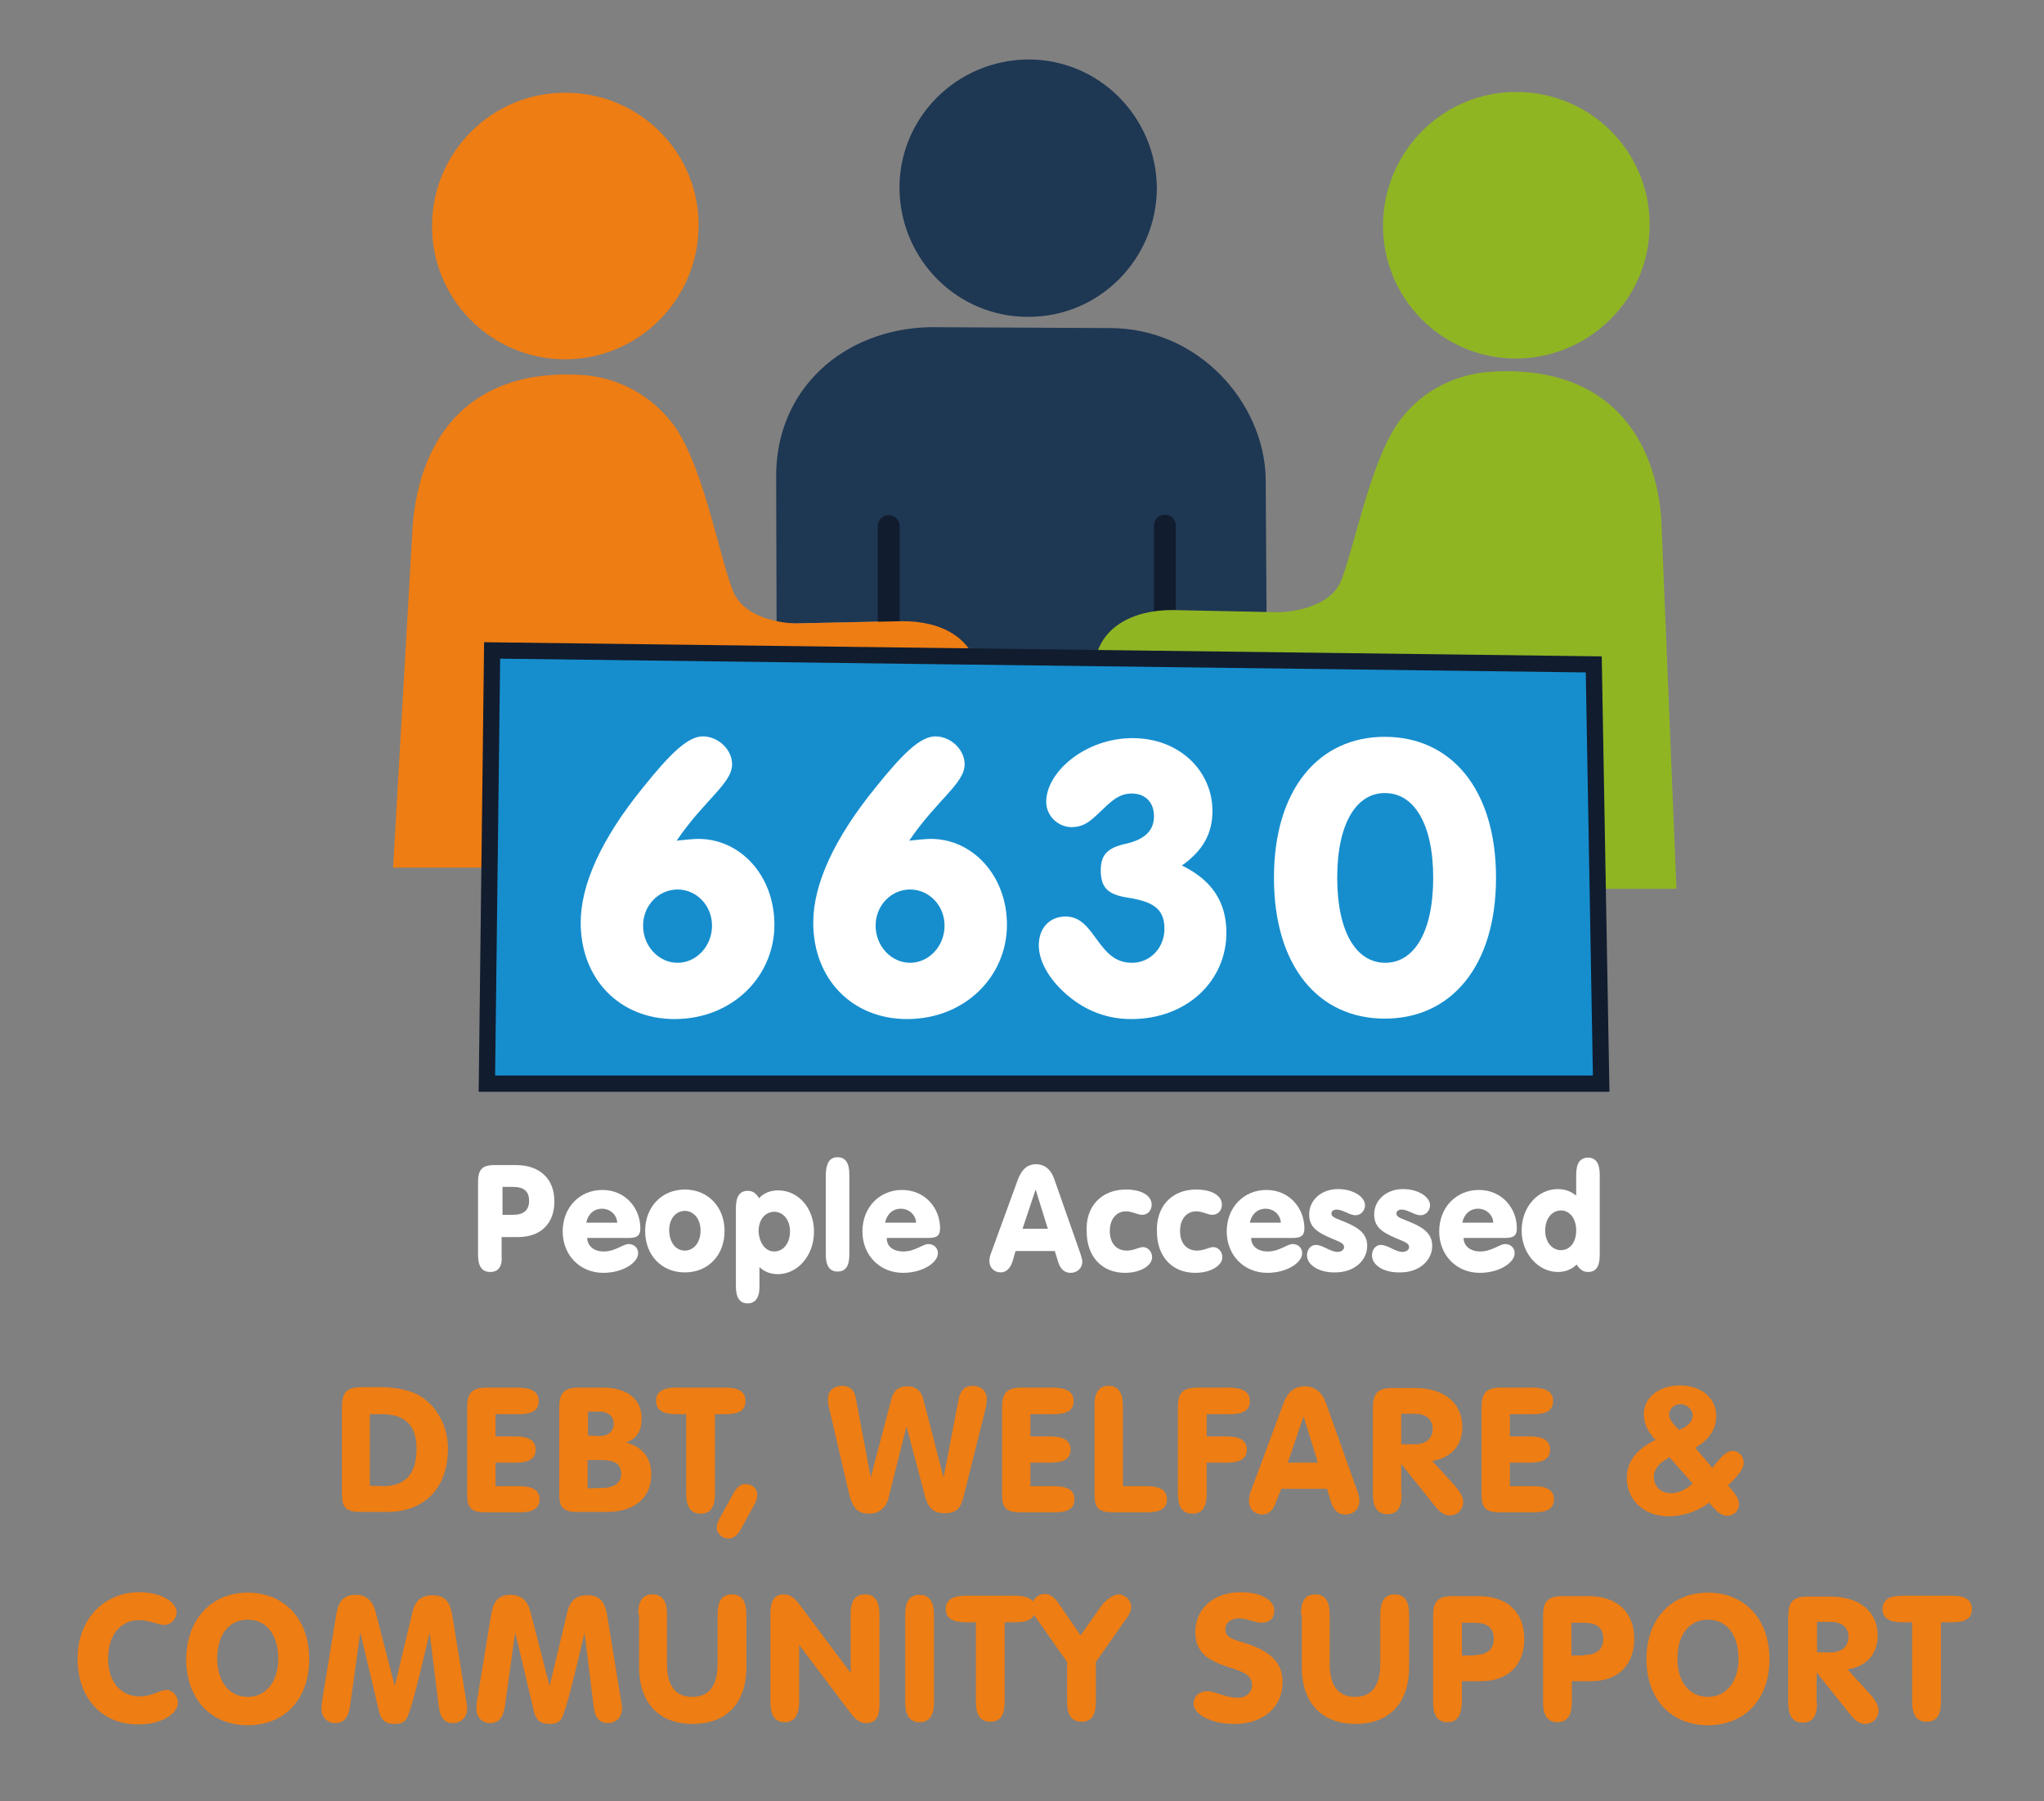 <?xml version="1.0" encoding="UTF-8"?>
<!-- Generator: Adobe Illustrator 27.7.0, SVG Export Plug-In . SVG Version: 6.00 Build 0)  -->
<svg xmlns="http://www.w3.org/2000/svg" xmlns:xlink="http://www.w3.org/1999/xlink" version="1.1" id="Layer_1" x="0px" y="0px" viewBox="0 0 468.5 412.9" style="enable-background:new 0 0 468.5 412.9;" xml:space="preserve">
<rect x="0" y="0" width="468.5" height="412.9" fill="#808080" stroke="none"/>
<style type="text/css">
	.st0{fill:#1E3753;}
	.st1{fill:#111C2E;}
	.st2{enable-background:new    ;}
	.st3{fill:#EE7D13;}
	.st4{fill:#FFFFFF;}
	.st5{fill:#90B523;}
	.st6{fill:#168ECE;stroke:#111C2E;stroke-width:3.725;stroke-miterlimit:10;}
	.st7{fill:none;stroke:#213562;stroke-width:1.242;stroke-miterlimit:10;}
</style>
<path id="Path_8197_00000111881021466439402180000010656597355613212851_" class="st0" d="M290.3,140.4l-0.2-31.2  c-0.6-16.9-15.3-34.1-36-34c-0.2,0-0.3,0-0.5,0l-39.8-0.2c-0.1,0-0.2,0-0.3,0H213c-19.6,0.5-35.2,14.1-35.1,34.3L178,143"></path>
<path id="Path_8198_00000064322121399349669200000005044967821841653389_" class="st0" d="M203.7,120.5v45l63.4-0.1v-44.9"></path>
<path id="Path_8199_00000091009693061462404730000012218127302721568180_" class="st1" d="M203.7,168.1c-1.4,0-2.5-1.1-2.5-2.5v-45  c0-1.4,1.1-2.5,2.5-2.5l0,0c1.4,0,2.5,1.1,2.5,2.5V163l58.3-0.1v-42.4c0-1.4,1.1-2.5,2.5-2.5c1.4,0,2.5,1.1,2.5,2.5l0,0v44.9  c0,1.4-1.1,2.5-2.5,2.5L203.7,168.1L203.7,168.1z"></path>
<g id="Food_parcels_were_Issued-2_00000109028640990991445020000005505878858923504544_" transform="translate(-210.222 2531.979)">
	<g class="st2">
		<path class="st3" d="M306.8-2211.8c3.7,2.4,6.1,6.9,6.1,11.9c0,8.8-5.2,14.5-13.9,14.5H293c-3.5,0-4.4-1-4.4-4.1v-19.9    c0-3.2,0.9-4.6,4.5-4.6h5.2C301.8-2213.8,304.6-2213.2,306.8-2211.8z M298-2191.3c5.2,0,7.7-2.9,7.7-8.6c0-5.3-2.6-7.9-7.9-7.9    H295v16.4L298-2191.3L298-2191.3z"></path>
		<path class="st3" d="M333.7-2210.8c0,2.1-1.5,3-4.6,3h-5.3v5.1h4.6c3.1,0,4.6,1,4.6,3c0,2.1-1.5,3-4.6,3h-4.6v5.4h5.5    c3.1,0,4.6,1,4.6,3c0,2.1-1.5,3-4.6,3h-7.6c-3.5,0-4.4-1-4.4-4.1v-19.9c0-3.2,0.9-4.6,4.5-4.6h7.3    C332.2-2213.8,333.7-2212.9,333.7-2210.8z"></path>
		<path class="st3" d="M338.4-2189.4v-19.9c0-3.2,0.9-4.6,4.5-4.6h5.4c5.9,0,9,2.8,9,7.1c0,2.8-1.1,4.6-3.6,5.5    c3.7,0.9,5.8,3.5,5.8,7.3c0,5.2-3.6,8.6-10.2,8.6h-6.5C339.4-2185.3,338.4-2186.4,338.4-2189.4z M347.7-2202.8    c2,0,3.2-1.2,3.2-2.8c0-1.7-1.3-2.8-3.3-2.8H345v5.5L347.7-2202.8L347.7-2202.8z M348.2-2190.9c2.9,0,4.4-1.2,4.4-3.2    c0-2.3-1.5-3.2-4.6-3.2h-3.1v6.5L348.2-2190.9L348.2-2190.9L348.2-2190.9z"></path>
		<path class="st3" d="M365.2-2207.8c-3.1,0-4.6-1-4.6-3c0-2.1,1.5-3.1,4.6-3.1h11.3c3.1,0,4.6,1,4.6,3.1c0,2.1-1.5,3-4.6,3h-2.4    v18.2c0,3.1-1,4.6-3.3,4.6c-2.2,0-3.3-1.5-3.3-4.6v-18.2H365.2z"></path>
		<path class="st3" d="M377.2-2179.3c-1.4,0-2.7-1.1-2.7-2.5c0-0.6,0.2-1.2,0.6-2l3.2-5.8c0.8-1.5,1.7-2.2,2.8-2.2    c1.5,0,2.7,1,2.7,2.5c0,0.6-0.2,1.3-0.6,2.1l-3.2,5.8C379.3-2180,378.2-2179.3,377.2-2179.3z"></path>
		<path class="st3" d="M409.4-2185c-2.6,0-3.7-1.3-4.5-4.3l-4.8-20.6c-0.1-0.4-0.1-0.9-0.1-1.5c0-1.8,1.4-2.9,3.3-2.9    c1.7,0,2.8,1,3.1,2.9l3.4,18.1l4.8-18.2c0.5-1.8,1.7-2.7,3.6-2.7c1.9,0,3.1,1,3.6,2.8l4.7,18.1l3.4-17.7c0.4-2.3,1.4-3.3,3.3-3.3    c2,0,3.2,1.3,3.2,3c0,0.6-0.1,1.2-0.2,1.9l-5,20c-0.7,3-1.5,4.3-4.5,4.3c-2.3,0-3.7-1.1-4.4-3.7L418-2205l-4,15.9    C413.5-2186.4,411.8-2185,409.4-2185z"></path>
		<path class="st3" d="M456.3-2210.8c0,2.1-1.5,3-4.6,3h-5.3v5.1h4.6c3.1,0,4.6,1,4.6,3c0,2.1-1.5,3-4.6,3h-4.6v5.4h5.5    c3.1,0,4.6,1,4.6,3c0,2.1-1.5,3-4.6,3h-7.6c-3.5,0-4.4-1-4.4-4.1v-19.9c0-3.2,0.9-4.6,4.5-4.6h7.3    C454.8-2213.8,456.3-2212.9,456.3-2210.8z"></path>
		<path class="st3" d="M464.3-2214.3c2.2,0,3.3,1.5,3.3,4.6v18.4h5.5c3.1,0,4.6,1,4.6,3c0,2.1-1.5,3-4.6,3h-7.6    c-3.5,0-4.4-1-4.4-4.1v-20.2C461-2212.7,462.1-2214.3,464.3-2214.3z"></path>
		<path class="st3" d="M496.7-2210.8c0,2.1-1.5,3-4.6,3h-5.3v5.1h4.6c3.1,0,4.6,1,4.6,3c0,2.1-1.5,3-4.6,3h-4.6v7.1    c0,3.1-1,4.6-3.3,4.6c-2.2,0-3.3-1.5-3.3-4.6v-19.7c0-3.2,0.9-4.6,4.5-4.6h7.3C495.2-2213.8,496.7-2212.9,496.7-2210.8z"></path>
		<path class="st3" d="M502.7-2187.7c-0.6,1.9-1.7,2.9-3.1,2.9c-1.8,0-3.1-1.3-3.1-3.1c0-0.6,0.1-1.3,0.3-1.9l7.5-20.2    c1-2.9,2.6-4.2,5-4.2c2.2,0,3.9,1.3,4.8,3.7l7.3,20.5c0.3,0.8,0.4,1.5,0.4,2.1c0,1.9-1.4,3.1-3.2,3.1c-1.7,0-2.8-1-3.4-3.2    l-0.8-2.7h-10.5L502.7-2187.7z M512.3-2196.7l-3.3-10.6l-3.6,10.6H512.3z"></path>
		<path class="st3" d="M531.5-2189.5c0,3.1-1,4.6-3.3,4.6c-2.2,0-3.3-1.5-3.3-4.6v-19.7c0-3.2,0.9-4.6,4.5-4.6h5.1    c7.1,0,10.9,3.7,10.9,9c0,4.1-2.5,7-6.9,7.7l5.2,5.7c1.3,1.5,1.9,2.7,1.9,3.7c0,1.7-1.3,3.1-3.1,3.1c-1.3,0-2.3-0.8-3.5-2.3    l-7.6-9.5v7L531.5-2189.5L531.5-2189.5z M534.4-2200.9c2.7,0,4.2-1.3,4.2-3.6c0-2.1-1.5-3.4-4.1-3.4h-3.1v7H534.4z"></path>
		<path class="st3" d="M566.2-2210.8c0,2.1-1.5,3-4.6,3h-5.3v5.1h4.6c3.1,0,4.6,1,4.6,3c0,2.1-1.5,3-4.6,3h-4.6v5.4h5.5    c3.1,0,4.6,1,4.6,3c0,2.1-1.5,3-4.6,3h-7.6c-3.5,0-4.4-1-4.4-4.1v-19.9c0-3.2,0.9-4.6,4.5-4.6h7.3    C564.7-2213.8,566.2-2212.9,566.2-2210.8z"></path>
		<path class="st3" d="M592.6-2184.4c-5.5,0-9.5-3.7-9.5-8.8c0-3.7,2.2-6.6,6.6-8.7c-1.8-1.9-2.7-3.7-2.7-5.9c0-3.7,3.3-6.6,8.3-6.6    c5.1,0,8.3,3.1,8.3,7c0,3-1.6,5.4-4.8,7.3l3.9,4.6c2-2.5,3.2-3.9,4.7-3.9c1.3,0,2.5,1.2,2.5,2.7s-1.3,3-3.6,5.2    c1.5,1.8,2.5,2.9,2.5,4.3c0,1.6-1.2,2.7-2.7,2.7c-1.3,0-2.5-1-4.1-3C599.2-2185.5,596.1-2184.4,592.6-2184.4z M592.9-2197.9    c-2.3,1.1-3.6,2.7-3.6,4.5c0,2.1,1.5,3.7,3.9,3.7c1.6,0,3.3-0.7,5-2.2L592.9-2197.9z M598.2-2207.6c0-1.2-1.3-2.5-2.8-2.5    c-1.5,0-2.6,1.1-2.6,2.3c0,1.1,0.8,2.2,2.3,3.6C597.1-2205,598.2-2206.1,598.2-2207.6z"></path>
	</g>
	<g class="st2">
		<path class="st3" d="M228-2151.8c0-9.1,6.2-15.2,14.1-15.2c5.1,0,8.6,2.3,8.6,4.6c0,1.5-1.3,2.9-2.8,2.9c-1.5,0-3.4-1.1-5.8-1.1    c-4.2,0-7.1,3.4-7.1,8.8c0,5.4,2.9,8.7,7.3,8.7c2.7,0,4.6-1.5,6.1-1.5c1.3,0,2.6,1.3,2.6,2.9c0,2.5-3.6,5-9,5    C233.7-2136.6,228-2142.6,228-2151.8z"></path>
		<path class="st3" d="M267-2166.9c8.4,0,14.1,6.1,14.1,15.2c0,9.1-5.5,15.2-14.1,15.2c-8.5,0-14.1-6.1-14.1-15.2    C253-2160.8,258.7-2166.9,267-2166.9z M267-2143c4.1,0,7-3.4,7-8.7c0-5.7-2.8-9-7-9s-7,3.3-7,9C260.1-2146.3,262.9-2143,267-2143z    "></path>
		<path class="st3" d="M287.3-2161.9c0.5-3,1.7-4.5,4.4-4.5c2.4,0,3.9,1.2,4.6,3.9l4.4,17l4.1-17.1c0.6-2.5,2.1-3.7,4.5-3.7    c2.9,0,4.1,1.5,4.6,4.7l3.2,19.6c0.1,0.7,0.2,1.2,0.2,1.6c0,2.1-1.4,3.4-3.3,3.4s-2.9-1.3-3.2-3.7l-2.1-17    c-2.7,11.6-4.4,18.2-5.3,19.7c-0.6,0.9-1.4,1.2-2.7,1.2c-2.1,0-3.2-0.8-3.7-3.3l-4.2-17.7l-2.3,16.6c-0.4,2.9-1.4,4.2-3.4,4.2    c-1.9,0-3.2-1.3-3.2-3.4c0-0.5,0.1-1.2,0.2-2L287.3-2161.9z"></path>
		<path class="st3" d="M322.8-2161.9c0.5-3,1.7-4.5,4.4-4.5c2.4,0,3.9,1.2,4.6,3.9l4.4,17l4.1-17.1c0.6-2.5,2.1-3.7,4.5-3.7    c2.9,0,4.1,1.5,4.6,4.7l3.2,19.6c0.1,0.7,0.2,1.2,0.2,1.6c0,2.1-1.4,3.4-3.3,3.4s-2.9-1.3-3.2-3.7l-2.1-17    c-2.7,11.6-4.4,18.2-5.3,19.7c-0.6,0.9-1.4,1.2-2.7,1.2c-2.1,0-3.2-0.8-3.7-3.3l-4.2-17.7l-2.3,16.6c-0.4,2.9-1.4,4.2-3.4,4.2    c-1.9,0-3.2-1.3-3.2-3.4c0-0.5,0.1-1.2,0.2-2L322.8-2161.9z"></path>
		<path class="st3" d="M356.5-2161.9c0-3.1,1-4.6,3.3-4.6c2.2,0,3.3,1.5,3.3,4.6v11.3c0,5.1,2,7.6,5.8,7.6c3.8,0,5.8-2.5,5.8-7.6    v-11.3c0-3.1,1-4.6,3.3-4.6c2.2,0,3.3,1.5,3.3,4.6v12c0,8.6-4.8,13.1-12.3,13.1s-12.3-4.6-12.3-13.1v-12H356.5z"></path>
		<path class="st3" d="M390.1-2137.2c-2.2,0-3.3-1.5-3.3-4.6v-20.3c0-2.9,0.9-4.4,3-4.4c1.5,0,2.4,0.7,3.5,2.1l11.9,15.9v-13.4    c0-3.1,1-4.6,3.3-4.6c2.2,0,3.3,1.5,3.3,4.6v20.8c0,2.7-0.9,4.1-3,4.1c-1.4,0-2.5-0.7-3.7-2.4l-11.7-15.5v13.1    C393.3-2138.7,392.3-2137.2,390.1-2137.2z"></path>
		<path class="st3" d="M421-2137.2c-2.2,0-3.3-1.5-3.3-4.6v-20c0-3.1,1-4.6,3.3-4.6c2.2,0,3.3,1.5,3.3,4.6v20    C424.3-2138.7,423.2-2137.2,421-2137.2z"></path>
		<path class="st3" d="M431.6-2160.1c-3.1,0-4.6-1-4.6-3c0-2.1,1.5-3.1,4.6-3.1h11.3c3.1,0,4.6,1,4.6,3.1s-1.5,3-4.6,3h-2.4v18.2    c0,3.1-1,4.6-3.3,4.6c-2.2,0-3.3-1.5-3.3-4.6v-18.2H431.6z"></path>
		<path class="st3" d="M466.6-2166.5c1.5,0,2.9,1.4,2.9,2.8c0,1.3-0.7,2.2-1.5,3.3l-6.6,9.4v9.1c0,3.1-1,4.6-3.3,4.6    c-2.2,0-3.3-1.5-3.3-4.6v-9.1l-6.6-9.4c-0.8-1.1-1.5-2-1.5-3.3c0-1.5,1.3-2.9,3.1-2.9c1.1,0,2.2,0.8,3.3,2.5l4.8,7l5-7.1    C464.2-2165.6,465.5-2166.5,466.6-2166.5z"></path>
		<path class="st3" d="M493.1-2136.8c-5.4,0-9.3-2.3-9.3-4.6c0-1.7,1.2-2.9,3.2-2.9c1.7,0,4.1,1.5,7,1.5c1.8,0,3.2-1.2,3.2-2.9    c0-2.3-1.9-3-5-4c-5.5-1.7-8-3.7-8-8.2c0-5.2,4.1-9.1,10.4-9.1c4.8,0,7.7,1.9,7.7,4.2c0,1.7-1,2.8-2.9,2.8c-1.6,0-3.4-1-5.1-1    c-2,0-3.2,1-3.2,2.5c0,2.1,1.9,2.3,5.2,3.4c5.3,1.8,7.9,4.4,7.9,8.7C504.2-2140.8,500-2136.8,493.1-2136.8z"></path>
		<path class="st3" d="M508.4-2161.9c0-3.1,1-4.6,3.3-4.6c2.2,0,3.3,1.5,3.3,4.6v11.3c0,5.1,2,7.6,5.8,7.6c3.8,0,5.8-2.5,5.8-7.6    v-11.3c0-3.1,1-4.6,3.3-4.6c2.2,0,3.3,1.5,3.3,4.6v12c0,8.6-4.8,13.1-12.3,13.1s-12.3-4.6-12.3-13.1v-12H508.4z"></path>
		<path class="st3" d="M542-2137.2c-2.2,0-3.3-1.5-3.3-4.6v-19.7c0-3.2,0.9-4.6,4.5-4.6h5.9c6.6,0,10.5,3.7,10.5,9.8    c0,5.9-3.6,9.7-9.9,9.7h-4.4v4.8C545.2-2138.7,544.2-2137.2,542-2137.2z M548.1-2152.6c3,0,4.5-1.3,4.5-3.7c0-2.6-1.5-3.7-4.5-3.7    h-2.8v7.5H548.1L548.1-2152.6z"></path>
		<path class="st3" d="M567.2-2137.2c-2.2,0-3.3-1.5-3.3-4.6v-19.7c0-3.2,0.9-4.6,4.5-4.6h5.9c6.6,0,10.5,3.7,10.5,9.8    c0,5.9-3.6,9.7-9.9,9.7h-4.4v4.8C570.5-2138.7,569.4-2137.2,567.2-2137.2z M573.2-2152.6c3,0,4.5-1.3,4.5-3.7    c0-2.6-1.5-3.7-4.5-3.7h-2.8v7.5H573.2L573.2-2152.6z"></path>
		<path class="st3" d="M601.7-2166.9c8.4,0,14.1,6.1,14.1,15.2c0,9.1-5.5,15.2-14.1,15.2s-14.1-6.1-14.1-15.2    C587.6-2160.8,593.3-2166.9,601.7-2166.9z M601.7-2143c4.1,0,7-3.4,7-8.7c0-5.7-2.8-9-7-9c-4.2,0-7,3.3-7,9    C594.7-2146.3,597.6-2143,601.7-2143z"></path>
		<path class="st3" d="M626.7-2141.7c0,3.1-1,4.6-3.3,4.6c-2.2,0-3.3-1.5-3.3-4.6v-19.7c0-3.2,0.9-4.6,4.5-4.6h5.1    c7.1,0,10.9,3.7,10.9,9c0,4.1-2.5,7-6.9,7.7l5.2,5.7c1.3,1.5,1.9,2.7,1.9,3.7c0,1.7-1.3,3.1-3.1,3.1c-1.3,0-2.3-0.8-3.5-2.3    l-7.6-9.5v7L626.7-2141.7L626.7-2141.7z M629.7-2153.2c2.7,0,4.2-1.3,4.2-3.6c0-2.1-1.5-3.4-4.1-3.4h-3.1v7H629.7z"></path>
		<path class="st3" d="M646.3-2160.1c-3.1,0-4.6-1-4.6-3c0-2.1,1.5-3.1,4.6-3.1h11.3c3.1,0,4.6,1,4.6,3.1s-1.5,3-4.6,3h-2.5v18.2    c0,3.1-1,4.6-3.3,4.6c-2.2,0-3.3-1.5-3.3-4.6v-18.2H646.3z"></path>
	</g>
</g>
<g id="to_individuals_and_families_living_on_the_edge_of_poverty-2_00000149351079302502322360000000185831964183434887_" transform="translate(-133.327 2491.073)">
	<g class="st2">
		<path class="st4" d="M245.7-2199.5c-1.9,0-2.8-1.3-2.8-3.9v-16.7c0-2.7,0.8-3.9,3.7-3.9h5c5.5,0,8.8,3.2,8.8,8.3s-3.1,8.2-8.4,8.2    h-3.7v4.2C248.5-2200.8,247.6-2199.5,245.7-2199.5z M250.9-2212.6c2.5,0,3.7-1.1,3.7-3.2c0-2.2-1.2-3.2-3.7-3.2h-2.4v6.4H250.9z"></path>
		<path class="st4" d="M271.7-2204.2c2.7,0,4.4-1.7,5.7-1.7c1.3,0,2.2,0.9,2.2,2.1c0,2.1-3.4,4.5-8,4.5c-5.3,0-9.3-4-9.3-9.5    c0-5.5,3.9-9.5,9.1-9.5s8.7,4.1,8.7,8.8c0,1.8-0.9,2.2-2.7,2.2h-9.5C268-2205.4,269.5-2204.2,271.7-2204.2z M274.8-2210.8    c-0.1-1.9-1.7-3.2-3.5-3.2c-1.8,0-3.2,1.2-3.6,3.2H274.8z"></path>
		<path class="st4" d="M290.3-2218.4c5.3,0,9.1,4,9.1,9.5s-3.7,9.5-9.1,9.5s-9.1-4-9.1-9.5S285-2218.4,290.3-2218.4z M290.3-2204.4    c2,0,3.6-1.8,3.6-4.6c0-2.7-1.6-4.5-3.6-4.5c-2,0-3.6,1.7-3.6,4.5C286.8-2206.1,288.3-2204.4,290.3-2204.4z"></path>
		<path class="st4" d="M304.7-2192.3c-1.8,0-2.7-1.3-2.7-3.9v-18c0-2.6,0.9-3.9,2.7-3.9c1.1,0,1.9,0.5,2.6,1.7    c1.1-1.2,2.6-1.8,4.4-1.8c4.5,0,8.2,3.9,8.2,9.5c0,5.4-3.7,9.7-8.3,9.7c-1.6,0-3-0.5-4.2-1.6v4.6    C307.4-2193.7,306.5-2192.3,304.7-2192.3z M310.8-2204.2c2,0,3.6-1.8,3.6-4.6c0-2.7-1.6-4.5-3.6-4.5c-2,0-3.6,1.7-3.6,4.5    C307.4-2206,308.8-2204.2,310.8-2204.2z"></path>
		<path class="st4" d="M325.3-2225.8c1.8,0,2.7,1.3,2.7,3.9v18.4c0,2.6-0.8,3.9-2.7,3.9c-1.8,0-2.7-1.3-2.7-3.9v-18.4    C322.7-2224.5,323.5-2225.8,325.3-2225.8z"></path>
		<path class="st4" d="M340.4-2204.2c2.7,0,4.4-1.7,5.7-1.7c1.3,0,2.2,0.9,2.2,2.1c0,2.1-3.4,4.5-8,4.5c-5.3,0-9.3-4-9.3-9.5    c0-5.5,3.9-9.5,9.1-9.5c5.2,0,8.7,4.1,8.7,8.8c0,1.8-0.9,2.2-2.7,2.2h-9.5C336.5-2205.4,338-2204.2,340.4-2204.2z M343.3-2210.8    c-0.1-1.9-1.7-3.2-3.5-3.2c-1.8,0-3.2,1.2-3.6,3.2H343.3z"></path>
		<path class="st4" d="M365.4-2201.9c-0.5,1.6-1.5,2.5-2.7,2.5c-1.5,0-2.6-1.1-2.6-2.6c0-0.5,0.1-1.1,0.3-1.6l6.2-17    c0.9-2.4,2.2-3.6,4.2-3.6c1.9,0,3.3,1.1,4.1,3.2l6.1,17.4c0.2,0.7,0.4,1.3,0.4,1.7c0,1.6-1.2,2.6-2.7,2.6c-1.4,0-2.4-0.9-2.9-2.7    l-0.7-2.3h-9L365.4-2201.9z M373.5-2209.4l-2.8-9l-3,9H373.5z"></path>
		<path class="st4" d="M391.4-2218.4c3.6,0,5.9,1.4,5.9,3.5c0,1.3-0.9,2.3-2.2,2.3c-1,0-2.3-0.8-3.7-0.8c-2.2,0-3.7,1.8-3.7,4.5    c0,2.8,1.5,4.5,3.9,4.5c1.6,0,2.8-0.8,3.7-0.8c1.2,0,2.1,1.1,2.1,2.3c0,1.9-2.6,3.6-6.2,3.6c-5.3,0-8.8-3.7-8.8-9.5    C382.1-2214.4,385.7-2218.4,391.4-2218.4z"></path>
		<path class="st4" d="M407.5-2218.4c3.6,0,5.9,1.4,5.9,3.5c0,1.3-0.9,2.3-2.2,2.3c-1,0-2.3-0.8-3.7-0.8c-2.2,0-3.7,1.8-3.7,4.5    c0,2.8,1.5,4.5,3.9,4.5c1.6,0,2.8-0.8,3.7-0.8c1.2,0,2.1,1.1,2.1,2.3c0,1.9-2.6,3.6-6.2,3.6c-5.3,0-8.8-3.7-8.8-9.5    C398.3-2214.4,401.8-2218.4,407.5-2218.4z"></path>
		<path class="st4" d="M423.9-2204.2c2.7,0,4.4-1.7,5.7-1.7c1.3,0,2.2,0.9,2.2,2.1c0,2.1-3.4,4.5-8,4.5c-5.3,0-9.3-4-9.3-9.5    c0-5.5,3.9-9.5,9.1-9.5c5.2,0,8.7,4.1,8.7,8.8c0,1.8-0.9,2.2-2.7,2.2h-9.5C420.1-2205.4,421.6-2204.2,423.9-2204.2z M426.9-2210.8    c-0.1-1.9-1.7-3.2-3.5-3.2c-1.8,0-3.2,1.2-3.6,3.2H426.9z"></path>
		<path class="st4" d="M432.9-2203.3c0-1.4,0.9-2.4,2-2.4c1.7,0,3.3,1.6,5,1.6c0.9,0,1.5-0.5,1.5-1.1c0-0.9-1-1.2-2.9-2    c-3.3-1.4-5.1-2.6-5.1-5.5c0-3.2,2.7-5.8,6.6-5.8c3.7,0,6.2,1.9,6.2,3.7c0,1.3-1,2.3-2.2,2.3c-1.3,0-2.9-1.3-4.3-1.3    c-0.8,0-1.2,0.4-1.2,0.9c0,1,1.5,1.2,3.7,2.2c3,1.3,4.5,2.8,4.5,5.2c0,3.4-3,6.1-7.3,6.1C435.7-2199.3,432.9-2201.1,432.9-2203.3z    "></path>
		<path class="st4" d="M447.8-2203.3c0-1.4,0.9-2.4,2-2.4c1.7,0,3.3,1.6,5,1.6c0.9,0,1.5-0.5,1.5-1.1c0-0.9-1-1.2-2.9-2    c-3.3-1.4-5.1-2.6-5.1-5.5c0-3.2,2.7-5.8,6.6-5.8c3.7,0,6.2,1.9,6.2,3.7c0,1.3-1,2.3-2.2,2.3c-1.3,0-2.9-1.3-4.3-1.3    c-0.8,0-1.2,0.4-1.2,0.9c0,1,1.5,1.2,3.7,2.2c3,1.3,4.5,2.8,4.5,5.2c0,3.4-3,6.1-7.3,6.1C450.4-2199.3,447.8-2201.1,447.8-2203.3z    "></path>
		<path class="st4" d="M472.6-2204.2c2.7,0,4.4-1.7,5.7-1.7c1.3,0,2.2,0.9,2.2,2.1c0,2.1-3.4,4.5-8,4.5c-5.3,0-9.3-4-9.3-9.5    c0-5.5,3.9-9.5,9.1-9.5c5.2,0,8.7,4.1,8.7,8.8c0,1.8-0.9,2.2-2.7,2.2h-9.5C468.8-2205.4,470.4-2204.2,472.6-2204.2z M475.6-2210.8    c-0.1-1.9-1.7-3.2-3.5-3.2c-1.8,0-3.2,1.2-3.6,3.2H475.6z"></path>
		<path class="st4" d="M490.4-2199.5c-4.4,0-8.3-4.1-8.3-9.5s3.7-9.5,8.3-9.5c1.6,0,3,0.5,4.2,1.5v-4.8c0-2.6,0.9-3.9,2.7-3.9    c1.8,0,2.7,1.3,2.7,3.9v18.4c0,2.6-0.8,3.9-2.7,3.9c-1.1,0-1.9-0.6-2.6-1.7C493.6-2200.1,492.1-2199.5,490.4-2199.5z     M491.1-2204.5c2,0,3.5-1.7,3.5-4.5c0-2.8-1.5-4.6-3.5-4.6c-2,0-3.6,1.8-3.6,4.6C487.5-2206.3,489.1-2204.5,491.1-2204.5z"></path>
	</g>
</g>
<path id="Path_8201_00000130610809679916492770000012454773404533080471_" class="st3" d="M138.6,146.5l17.8,22.1  c2.9,4.6,54,1.6,54,1.6c8.4-1.2,15.1-6.1,14.1-14.8c-0.9-9.1-8.7-13.1-17.8-13l-24.4,0.5c0,0-11.7,0-14.5-7.9  c-3.4-9.5-6.9-29.1-13.7-38l-0.1-0.1c-4.8-6.2-12-10.2-20-10.9c-25.8-1.9-37.7,13.7-39.4,34.3l-4.5,78.6h284"></path>
<g id="Group_1528_00000039133452086131917570000005723766996247609483_" transform="translate(55.501 2269.097)">
	
		<ellipse id="Ellipse_159_00000084512875387453411600000010005259822352004261_" class="st5" cx="292.9" cy="-2218.5" rx="28.3" ry="28"></ellipse>
	<path id="Path_8203_00000036213713848780640610000016552842067502702509_" class="st5" d="M291.8-2186.9   c-16.8-0.1-30.5-13.9-30.3-30.8c0.2-16.8,13.9-30.5,30.8-30.3c16.8,0.1,30.4,13.7,30.3,30.5   C322.6-2200.5,308.7-2186.9,291.8-2186.9z M291.8-2243c-14.1,0.1-25.4,11.6-25.3,25.7c0.1,14.1,11.6,25.4,25.7,25.3   c13.9-0.1,25.3-11.5,25.3-25.5C317.5-2231.6,305.9-2243,291.8-2243L291.8-2243z"></path>
</g>
<g id="Group_1529_00000076568535708776541440000003372668959369862819_" transform="translate(-5.044 2328.041)">
	<path id="Path_8204_00000160887968764452118870000000758149659784982176_" class="st5" d="M341.8-2184l-17.8,19.7   c-2.9,4.5-54,1.5-54,1.5c-8.4-1.2-15.1-4.2-14.1-12.7c0.9-8.7,8.7-12.7,17.8-12.7l24.4,0.5c0,0,11.7,0,14.5-7.6   c3.4-9.3,6.9-28.3,13.7-36.9l0.1-0.1c4.8-6.2,12.2-9.9,20-10.5c25.8-1.8,37.7,13.4,39.4,33.3l3.5,85.2H265.8"></path>
</g>
<g id="Group_1530_00000116229821073965983320000000837856745792056486_" transform="translate(-45.936 2262.332)">
	
		<ellipse id="Ellipse_160_00000182512896591261290710000007327365780095116930_" class="st0" cx="281.7" cy="-2219.1" rx="26.8" ry="26.9"></ellipse>
	<path id="Path_8205_00000104667743758510090700000010214535765254397350_" class="st0" d="M281.7-2189.7   c-16.2,0.1-29.4-13-29.6-29.4c-0.1-16.2,13-29.4,29.4-29.6c16.2-0.1,29.4,13,29.6,29.4v0.1C311-2202.9,297.9-2189.7,281.7-2189.7z    M281.7-2243.5c-13.4-0.1-24.4,10.8-24.5,24.3c-0.1,13.4,10.8,24.4,24.3,24.5c13.4,0.1,24.4-10.8,24.5-24.3v-0.1   C306-2232.6,295.1-2243.4,281.7-2243.5L281.7-2243.5z"></path>
</g>
<path id="Path_8209_00000154397029724028423500000007227119818712051381_" class="st6" d="M365.3,152.3l-252.5-3.2l-1.2,99.3H367  L365.3,152.3z"></path>
<g id="Group_1527_00000116234756208458729330000017084627164648413854_" transform="translate(-145.271 2269.262)">
	
		<ellipse id="Ellipse_158_00000055699838933300499450000015266340404454203009_" class="st3" cx="274.6" cy="-2217.5" rx="28.3" ry="28"></ellipse>
	<path id="Path_8200_00000183937344974360087800000001045557329325809286_" class="st3" d="M274.6-2186.9   c-16.8-0.1-30.5-13.9-30.3-30.8c0.1-16.8,13.9-30.5,30.8-30.3c16.8,0.1,30.4,13.7,30.3,30.5   C305.3-2200.5,291.5-2186.8,274.6-2186.9z M274.6-2242.9c-14.1,0.1-25.4,11.6-25.3,25.7c0.1,14.1,11.6,25.4,25.7,25.3   c13.9-0.1,25.3-11.5,25.3-25.5C300.2-2231.5,288.7-2243,274.6-2242.9L274.6-2242.9z"></path>
</g>
<path id="Path_8202_00000127005574230663090490000015893557247016275128_" class="st7" d="M158.6,164.8"></path>
<g>
	<path class="st4" d="M160.1,192.3c9.5,0,17.4,8.3,17.4,19.7c0,11.8-9.6,21.6-22.9,21.6c-12.5,0-21.5-9.1-21.5-22.1   c0-8.7,4.7-19.2,14.3-31c6.1-7.6,10.2-11.7,13.7-11.7c3.5,0,6.7,3,6.7,6.4c0,4.4-6.4,8.2-12.7,17.5   C157.2,192.5,158.8,192.3,160.1,192.3z M155.3,220.7c4.3,0,7.9-3.8,7.9-8.5c0-4.7-3.6-8.3-7.9-8.3c-4.3,0-7.9,3.6-7.9,8.3   C147.4,216.9,151,220.7,155.3,220.7z"></path>
	<path class="st4" d="M213.4,192.3c9.4,0,17.4,8.3,17.4,19.7c0,11.8-9.6,21.6-22.9,21.6c-12.5,0-21.5-9.1-21.5-22.1   c0-8.7,4.7-19.2,14.3-31c6.1-7.6,10.2-11.7,13.7-11.7c3.5,0,6.7,3,6.7,6.4c0,4.4-6.4,8.2-12.7,17.5   C210.5,192.5,212.1,192.3,213.4,192.3z M208.6,220.7c4.3,0,7.9-3.8,7.9-8.5c0-4.7-3.6-8.3-7.9-8.3s-7.9,3.6-7.9,8.3   C200.7,216.9,204.3,220.7,208.6,220.7z"></path>
	<path class="st4" d="M281.1,213.8c0,11-9,19.8-21.8,19.8c-5.1,0-9.7-1.6-13.7-4.7c-4.9-3.8-7.5-8.4-7.5-12.2c0-4,2.5-6.6,6.1-6.6   c2.7,0,4.3,1.4,6.2,3.9c2.6,3.5,4.5,6.7,9.1,6.7c4.1,0,7.4-3.4,7.4-7.8c0-4.9-3-6.3-8.8-7.2c-4.1-0.7-5.8-2.2-5.8-6.2   c0-3.7,1.7-5.2,5.8-6.1c4.4-1,6.4-3.1,6.4-6.3s-2-5.2-5.1-5.2c-2.7,0-4.4,1.5-6.4,3.4c-2.6,2.4-4.1,4.3-7.4,4.3   c-3,0-5.8-2.5-5.8-5.8c0-6.8,8.9-14.6,19.8-14.6c10.7,0,18.3,7.5,18.3,16.7c0,5.2-2.2,9.1-7,12.5   C277.7,201.7,281.1,206.7,281.1,213.8z"></path>
	<path class="st4" d="M317.4,168.9c15.2,0,25.5,12,25.5,32.3c0,20.3-10.3,32.3-25.5,32.3c-15.2,0-25.4-12-25.4-32.3   C292,181,302.2,168.9,317.4,168.9z M306.5,201.2c0,12.5,4.4,19.5,11,19.5c6.6,0,11-7,11-19.5c0-12.5-4.5-19.4-11-19.4   C311,181.7,306.5,188.6,306.5,201.2z"></path>
</g>
</svg>

